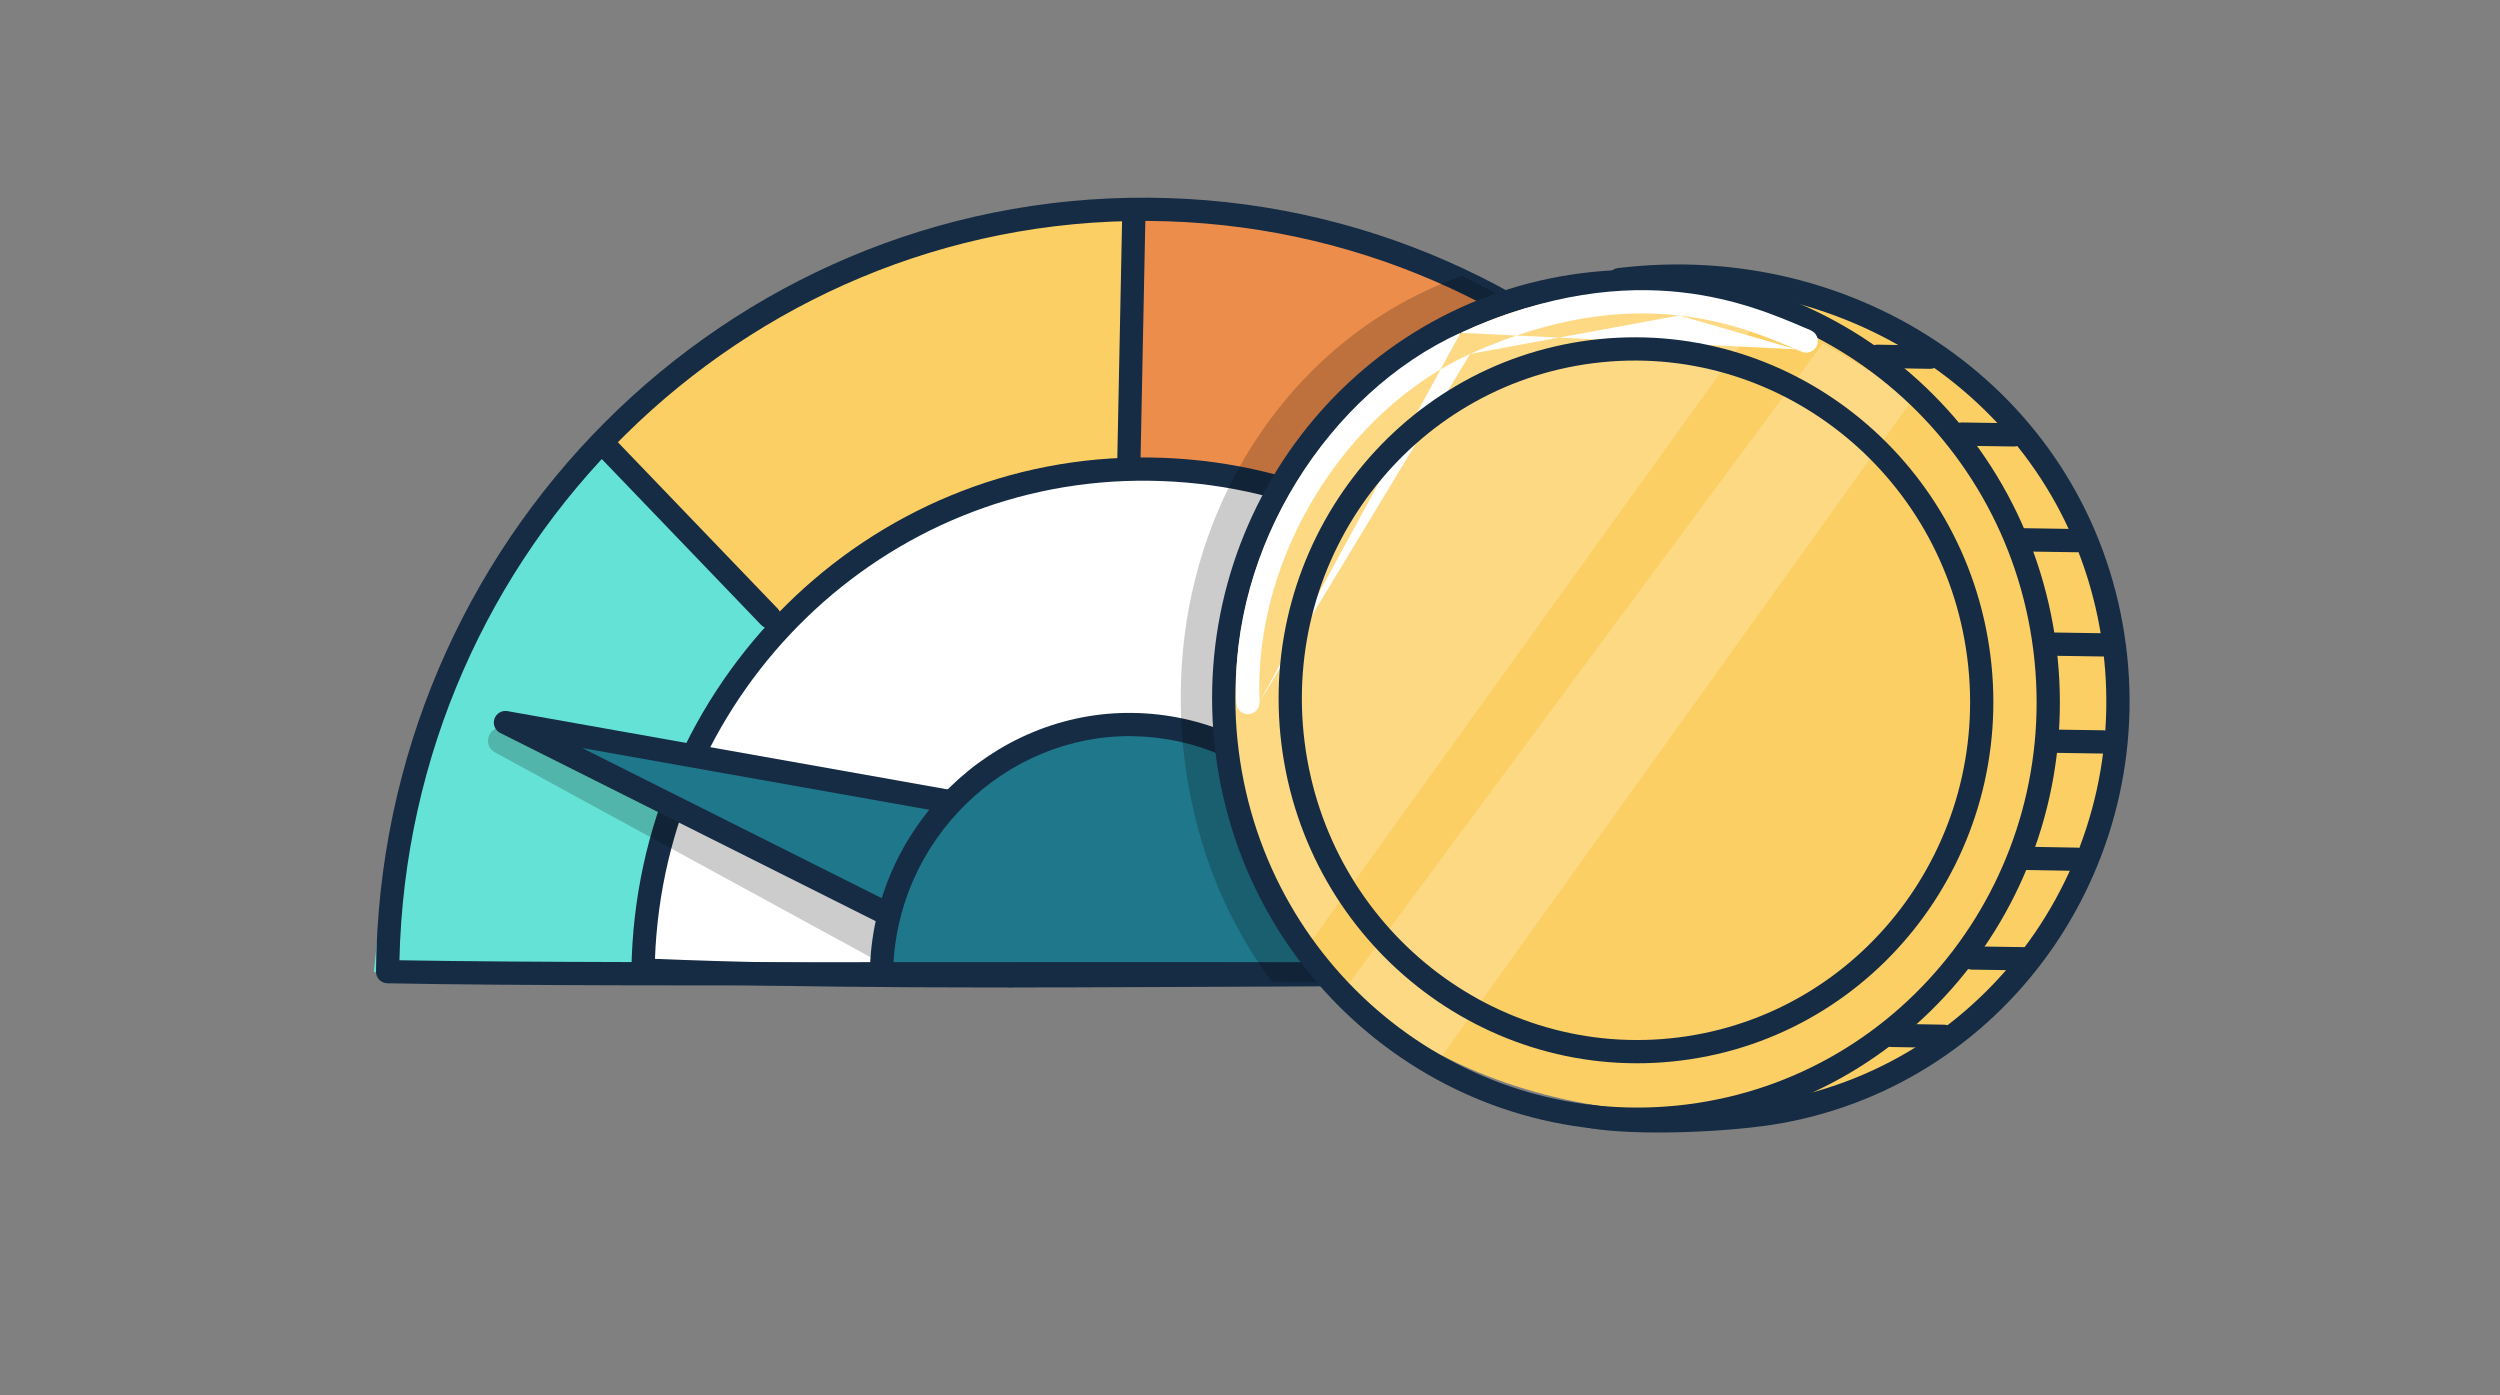 <svg width="215" height="120" viewBox="0 0 215 120" fill="none" xmlns="http://www.w3.org/2000/svg">
<rect x="0" y="0" width="215" height="120" fill="#808080" stroke="none"/>
<path d="M157.542 57.054C152.129 43.432 142.878 36.57 142.878 36.57L116.291 67.426L125.508 83.788C125.508 83.788 163.305 85.691 163.113 84.377C162.92 83.064 162.909 70.574 157.542 57.043V57.054Z" fill="#65E2D6"/>
<path d="M38.827 56.388C44.795 43.004 54.318 36.527 54.318 36.527L79.625 68.448L69.74 84.425C69.74 84.425 31.898 84.787 32.147 83.485C32.396 82.183 32.917 69.693 38.827 56.4V56.388Z" fill="#65E2D6"/>
<path d="M96.69 58.483L101.548 59.524L118.08 63.057C118.08 63.057 122.926 58.381 128.441 52.923C136.005 45.427 144.848 36.459 144.214 36.017C143.263 35.361 136.333 28.906 125.734 23.732C124.058 22.905 122.303 22.124 120.458 21.399C106.813 16.043 97.517 18.138 97.517 18.138L97.064 40.365L96.69 58.483Z" fill="#ED8D4C"/>
<path d="M74.983 22.404C88.831 17.603 98.094 18.657 98.094 18.657L97.267 59.013L75.719 62.715C75.719 62.715 50.547 38.653 51.669 37.94C52.789 37.227 61.237 27.172 74.983 22.404Z" fill="#FCCF65"/>
<path fill-rule="evenodd" clip-rule="evenodd" d="M97.536 17.137C96.984 17.126 96.527 17.564 96.516 18.117L96.074 40.106C96.063 40.659 96.502 41.115 97.054 41.126C97.606 41.137 98.063 40.699 98.074 40.147L98.515 18.157C98.526 17.605 98.088 17.148 97.536 17.137Z" fill="#152C44"/>
<path d="M55.302 83.406C76.601 83.95 91.48 84.301 109.416 84.448C118.724 84.527 128.858 84.561 141.144 84.538C141.325 72.185 136.444 60.963 128.439 52.924C122.472 46.911 114.749 42.665 106.109 41.057C103.754 40.615 101.342 40.378 98.874 40.344C98.274 40.344 97.662 40.344 97.062 40.366C74.189 41.023 55.653 59.922 55.302 83.406Z" fill="white"/>
<path fill-rule="evenodd" clip-rule="evenodd" d="M56.327 82.462C57.182 59.346 76.047 41.038 98.861 41.344L98.861 41.344C121.692 41.638 139.982 59.853 140.159 82.92C129.82 82.743 117.54 82.803 105.086 82.863C87.522 82.948 69.614 83.035 56.327 82.462ZM98.887 39.344C74.621 39.019 54.673 58.76 54.302 83.402C54.294 83.942 54.716 84.391 55.256 84.416C68.652 85.038 87.148 84.95 105.215 84.863C118.065 84.802 130.697 84.741 141.125 84.938L141.144 84.938H141.155C141.701 84.938 142.147 84.5 142.155 83.953C142.526 59.302 123.148 39.657 98.887 39.344Z" fill="#152C44"/>
<path opacity="0.2" d="M77.312 83.654L42.561 64.699C41.384 64.054 42.108 62.264 43.399 62.615L93.856 76.328L77.323 83.643L77.312 83.654Z" fill="black"/>
<path d="M90.165 84.391L43.468 62.141L96.688 71.607L90.165 84.391Z" fill="#1F778B"/>
<path fill-rule="evenodd" clip-rule="evenodd" d="M42.519 61.826C42.363 62.297 42.576 62.812 43.02 63.035L86.456 84.809C86.879 85.021 87.393 84.908 87.687 84.538L97.47 72.229C97.689 71.953 97.747 71.583 97.623 71.253C97.498 70.924 97.209 70.684 96.863 70.622L43.643 61.156C43.154 61.069 42.676 61.354 42.519 61.826ZM94.861 72.298L86.627 82.657L50.067 64.33L94.861 72.298Z" fill="#152C44"/>
<path d="M118.329 84.21C118.511 72.275 109.135 62.469 97.393 62.31C85.651 62.152 75.992 71.709 75.811 83.644C91.844 84.051 100.529 84.232 118.329 84.198V84.21Z" fill="#1F778B"/>
<path fill-rule="evenodd" clip-rule="evenodd" d="M76.809 83.659C76.982 72.267 86.456 63.16 97.378 63.31C108.304 63.461 117.09 72.376 117.328 83.427C117.34 83.979 117.797 84.417 118.35 84.406C118.902 84.394 119.34 83.936 119.328 83.384C119.068 71.29 109.442 61.477 97.405 61.311C85.363 61.144 74.999 71.151 74.809 83.628C74.801 84.181 75.242 84.635 75.794 84.643C76.346 84.652 76.801 84.211 76.809 83.659Z" fill="#152C44"/>
<path fill-rule="evenodd" clip-rule="evenodd" d="M144.157 35.861C143.753 35.485 143.12 35.508 142.744 35.913L128.364 51.38C127.988 51.785 128.011 52.418 128.415 52.794C128.82 53.17 129.452 53.147 129.828 52.742L144.209 37.275C144.585 36.87 144.562 36.237 144.157 35.861Z" fill="#152C44"/>
<path fill-rule="evenodd" clip-rule="evenodd" d="M51.733 38.013C51.334 38.396 51.322 39.029 51.704 39.427L65.451 53.74C65.833 54.138 66.466 54.151 66.865 53.768C67.263 53.386 67.276 52.753 66.893 52.354L53.147 38.042C52.764 37.643 52.131 37.631 51.733 38.013Z" fill="#152C44"/>
<path fill-rule="evenodd" clip-rule="evenodd" d="M34.351 82.582C35.157 47.139 63.809 18.78 98.755 19.001C133.689 19.222 161.871 47.926 162.123 83.357C140.656 82.694 108.562 82.72 80.514 82.743C61.926 82.757 45.115 82.771 34.351 82.582ZM98.768 17.001C62.363 16.771 32.635 46.581 32.336 83.555C32.331 84.103 32.769 84.552 33.316 84.563C44.124 84.773 61.453 84.759 80.645 84.743C109.086 84.719 141.619 84.692 163.09 85.389C163.36 85.398 163.621 85.297 163.815 85.111C164.01 84.924 164.121 84.667 164.123 84.397C164.421 47.422 135.174 17.231 98.768 17.001Z" fill="#152C44"/>
<path opacity="0.2" d="M101.548 59.523C101.514 62.184 101.729 64.913 102.227 67.676C103.405 74.21 105.919 79.814 109.418 84.446C118.725 84.525 128.86 84.559 141.145 84.536C141.326 72.183 136.446 60.961 128.441 52.922C136.005 45.426 144.848 36.458 144.214 36.016C143.263 35.359 136.333 28.905 125.734 23.73C117.219 26.742 110.335 33.004 106.111 41.055C103.246 46.535 101.605 52.843 101.548 59.523Z" fill="black"/>
<path d="M180.742 53.242C177.232 33.652 156.771 20.121 134.362 24.752C115.192 28.715 102.329 46.935 105.828 66.513C109.326 86.102 127.478 96.27 147.044 95.681C172.408 94.934 184.241 72.82 180.742 53.242Z" fill="#FCCF65"/>
<path fill-rule="evenodd" clip-rule="evenodd" d="M139.373 25.041C159.199 22.63 177.186 35.008 180.583 54.027C183.988 73.089 171.558 91.251 152.867 94.627C150.831 94.995 147.802 95.269 144.776 95.362C141.739 95.454 138.797 95.361 136.915 95.023C136.372 94.925 135.852 95.287 135.755 95.831C135.657 96.374 136.019 96.894 136.562 96.992C138.655 97.367 141.765 97.455 144.837 97.361C147.92 97.266 151.056 96.986 153.222 96.595C173.03 93.018 186.145 73.792 182.552 53.675C178.951 33.516 159.912 20.529 139.132 23.055C138.584 23.122 138.193 23.621 138.26 24.169C138.327 24.717 138.825 25.108 139.373 25.041Z" fill="#152C44"/>
<path opacity="0.2" d="M115.292 85.546L156.781 29.508L164.594 34.196L122.879 92.386L115.292 85.546Z" fill="white"/>
<path opacity="0.2" d="M131.69 25.351C139.662 22.452 148.324 25.067 151.676 26.879L111.705 82.42C110.98 80.834 110.335 79.136 109.768 77.347C109.768 77.347 91.47 39.98 131.702 25.339L131.69 25.351Z" fill="white"/>
<path fill-rule="evenodd" clip-rule="evenodd" d="M174.864 55.904C177.294 75.113 163.947 92.595 145.091 94.98C126.236 97.365 108.956 83.758 106.526 64.549C104.095 45.34 117.442 27.858 136.298 25.473C155.154 23.088 172.434 36.695 174.864 55.904ZM145.343 96.964C165.325 94.436 179.413 75.927 176.849 55.653C174.284 35.379 156.03 20.961 136.047 23.489C116.065 26.017 101.977 44.526 104.541 64.8C107.106 85.074 125.36 99.492 145.343 96.964Z" fill="#152C44"/>
<path fill-rule="evenodd" clip-rule="evenodd" d="M154.453 30.038C154.621 30.11 154.783 30.18 154.941 30.247C155.45 30.462 156.037 30.225 156.252 29.716C156.468 29.208 156.231 28.621 155.722 28.405C155.563 28.338 155.397 28.267 155.224 28.193C152.873 27.187 149.328 25.671 144.637 25.143C139.585 24.575 133.25 25.154 125.603 28.619M154.453 30.038C152.11 29.037 148.804 27.625 144.413 27.131L154.453 30.038ZM144.413 27.131C139.725 26.603 133.751 27.123 126.429 30.441L144.413 27.131ZM108.32 60.376C107.772 47.798 115.849 35.233 126.428 30.441L126.429 30.441M125.603 28.619C114.283 33.746 105.738 47.065 106.322 60.463C106.346 61.015 106.813 61.443 107.365 61.419C107.917 61.395 108.344 60.928 108.32 60.376" fill="white"/>
<path fill-rule="evenodd" clip-rule="evenodd" d="M169.191 56.62C171.219 72.647 160.085 87.227 144.362 89.216C128.64 91.205 114.226 79.857 112.198 63.83C110.171 47.803 121.305 33.223 137.027 31.234C152.75 29.245 167.164 40.593 169.191 56.62ZM144.613 91.2C161.463 89.068 173.337 73.46 171.175 56.369C169.013 39.278 153.626 27.119 136.776 29.25C119.927 31.382 108.052 46.99 110.214 64.081C112.376 81.172 127.764 93.331 144.613 91.2Z" fill="#152C44"/>
<path fill-rule="evenodd" clip-rule="evenodd" d="M175.357 63.723C175.349 64.275 175.79 64.73 176.342 64.738L180.86 64.806C181.412 64.814 181.867 64.374 181.875 63.821C181.883 63.269 181.442 62.815 180.89 62.806L176.372 62.738C175.82 62.73 175.365 63.171 175.357 63.723Z" fill="#152C44"/>
<path fill-rule="evenodd" clip-rule="evenodd" d="M175.357 55.376C175.349 55.928 175.79 56.382 176.342 56.391L180.86 56.459C181.412 56.467 181.867 56.026 181.875 55.474C181.883 54.921 181.442 54.467 180.89 54.459L176.372 54.391C175.82 54.382 175.365 54.823 175.357 55.376Z" fill="#152C44"/>
<path fill-rule="evenodd" clip-rule="evenodd" d="M173.107 46.411C173.098 46.963 173.539 47.417 174.092 47.426L178.598 47.494C179.15 47.502 179.605 47.061 179.613 46.509C179.621 45.957 179.181 45.502 178.628 45.494L174.122 45.426C173.569 45.418 173.115 45.858 173.107 46.411Z" fill="#152C44"/>
<path fill-rule="evenodd" clip-rule="evenodd" d="M167.693 37.317C167.684 37.869 168.125 38.324 168.677 38.332L173.184 38.4C173.736 38.408 174.191 37.967 174.199 37.415C174.207 36.863 173.767 36.408 173.214 36.4L168.708 36.332C168.155 36.324 167.701 36.765 167.693 37.317Z" fill="#152C44"/>
<path fill-rule="evenodd" clip-rule="evenodd" d="M160.459 30.623C160.449 31.175 160.889 31.631 161.441 31.64L165.959 31.72C166.511 31.729 166.967 31.29 166.976 30.737C166.986 30.185 166.546 29.73 165.994 29.72L161.476 29.641C160.924 29.631 160.468 30.071 160.459 30.623Z" fill="#152C44"/>
<path fill-rule="evenodd" clip-rule="evenodd" d="M173.107 73.799C173.097 74.351 173.537 74.806 174.089 74.816L178.596 74.895C179.148 74.905 179.603 74.466 179.613 73.913C179.623 73.361 179.183 72.906 178.631 72.896L174.124 72.817C173.572 72.807 173.116 73.247 173.107 73.799Z" fill="#152C44"/>
<path fill-rule="evenodd" clip-rule="evenodd" d="M168.588 82.372C168.579 82.924 169.02 83.378 169.572 83.387L174.09 83.454C174.643 83.463 175.097 83.022 175.105 82.47C175.114 81.918 174.673 81.463 174.121 81.455L169.603 81.387C169.05 81.379 168.596 81.82 168.588 82.372Z" fill="#152C44"/>
<path fill-rule="evenodd" clip-rule="evenodd" d="M161.669 89.025C161.66 89.578 162.099 90.033 162.652 90.043L167.158 90.122C167.71 90.132 168.166 89.692 168.176 89.14C168.185 88.588 167.746 88.132 167.193 88.122L162.687 88.043C162.135 88.033 161.679 88.473 161.669 89.025Z" fill="#152C44"/>
</svg>
